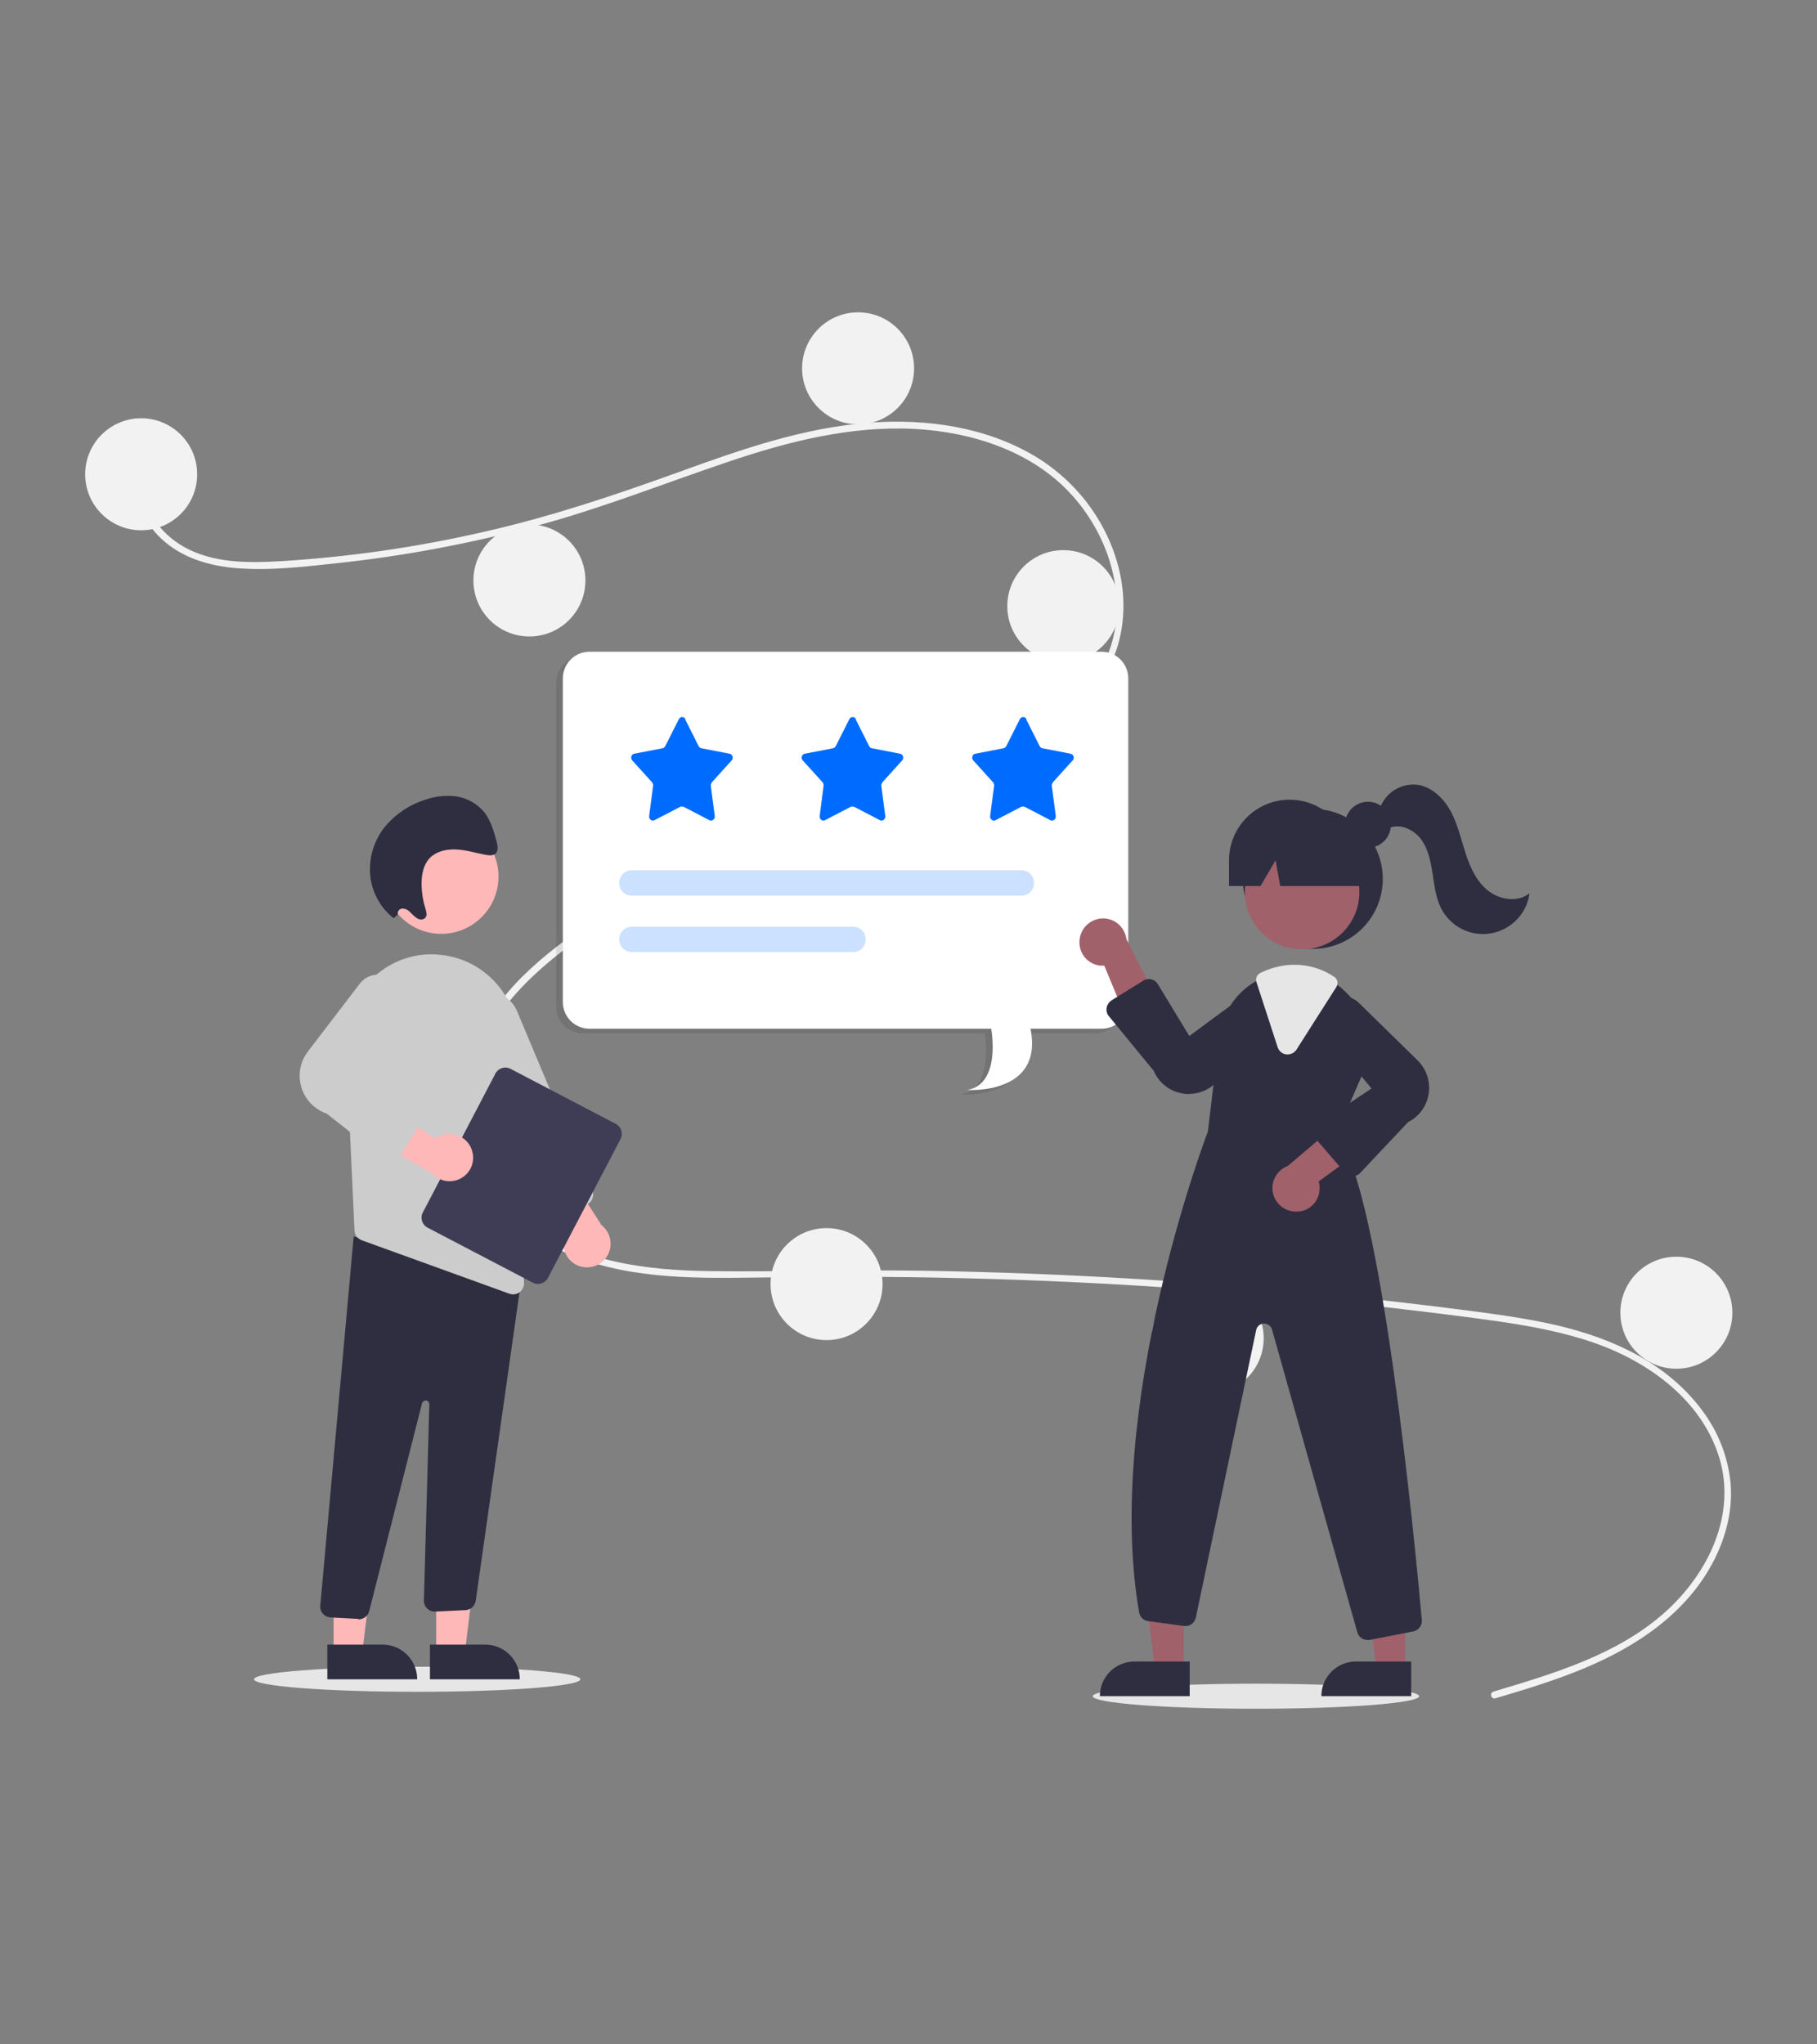 <svg width="64" height="72" viewBox="0 0 64 72" fill="none" xmlns="http://www.w3.org/2000/svg">
<rect x="0" y="0" width="64" height="72" fill="#808080" stroke="none"/>
<path d="M52.629 59.569C54.741 58.936 56.986 58.273 58.664 56.765C60.158 55.418 61.174 53.357 60.556 51.333C59.937 49.316 58.083 47.969 56.169 47.3C55.08 46.917 53.946 46.711 52.813 46.542C51.576 46.365 50.34 46.218 49.096 46.071C44.076 45.496 39.042 45.143 33.978 45.018C31.483 44.952 28.988 44.959 26.493 44.996C24.263 45.026 21.915 45.026 19.847 44.083C18.243 43.347 16.778 42.008 16.329 40.249C15.814 38.217 16.763 36.149 18.132 34.67C18.854 33.897 19.7 33.242 20.568 32.639C21.511 31.983 22.489 31.38 23.483 30.813C25.448 29.702 27.502 28.752 29.621 27.98C30.666 27.597 31.734 27.273 32.801 26.971C33.706 26.714 34.611 26.456 35.487 26.11C37.18 25.433 38.785 24.292 39.219 22.423C39.624 20.649 38.939 18.728 37.732 17.411C36.341 15.887 34.236 15.217 32.227 15.107C29.967 14.989 27.759 15.549 25.632 16.27C23.365 17.035 21.15 17.918 18.831 18.537C16.535 19.148 14.195 19.589 11.832 19.839C10.677 19.965 9.484 20.104 8.321 20.009C7.35 19.928 6.378 19.641 5.657 18.949C5.039 18.353 4.671 17.543 4.803 16.682C4.825 16.527 5.061 16.594 5.039 16.748C4.884 17.793 5.598 18.758 6.474 19.258C7.49 19.832 8.719 19.832 9.852 19.766C12.303 19.619 14.732 19.265 17.124 18.713C19.472 18.176 21.739 17.411 23.998 16.594C26.147 15.813 28.341 15.055 30.637 14.886C32.632 14.739 34.722 15.033 36.459 16.071C37.982 16.984 39.101 18.507 39.462 20.259C39.808 21.966 39.329 23.689 38.034 24.881C36.694 26.117 34.854 26.647 33.139 27.133C30.968 27.751 28.841 28.473 26.78 29.407C24.697 30.357 22.695 31.476 20.804 32.771C18.979 34.022 17.175 35.59 16.594 37.82C16.322 38.858 16.373 39.954 16.822 40.941C17.22 41.809 17.882 42.545 18.648 43.112C20.48 44.459 22.791 44.738 25.006 44.768C27.494 44.797 29.982 44.716 32.47 44.753C37.541 44.834 42.597 45.143 47.646 45.681C48.912 45.813 50.178 45.96 51.436 46.122C52.57 46.269 53.711 46.416 54.829 46.674C56.817 47.138 58.745 48.021 59.974 49.699C60.519 50.428 60.857 51.289 60.953 52.202C61.041 53.151 60.806 54.093 60.379 54.939C59.429 56.801 57.656 57.986 55.772 58.767C54.763 59.186 53.718 59.503 52.673 59.812C52.518 59.856 52.452 59.62 52.607 59.576L52.629 59.569Z" fill="#F2F2F2"/>
<path d="M18.648 22.416C19.737 22.416 20.62 21.533 20.62 20.443C20.62 19.354 19.737 18.471 18.648 18.471C17.558 18.471 16.675 19.354 16.675 20.443C16.675 21.533 17.558 22.416 18.648 22.416Z" fill="#F2F2F2"/>
<path d="M30.225 14.945C31.314 14.945 32.197 14.062 32.197 12.973C32.197 11.883 31.314 11 30.225 11C29.135 11 28.252 11.883 28.252 12.973C28.252 14.062 29.135 14.945 30.225 14.945Z" fill="#F2F2F2"/>
<path d="M37.452 23.32C38.542 23.32 39.425 22.437 39.425 21.348C39.425 20.258 38.542 19.375 37.452 19.375C36.363 19.375 35.48 20.258 35.48 21.348C35.48 22.437 36.363 23.32 37.452 23.32Z" fill="#F2F2F2"/>
<g opacity="0.1">
<path d="M38.564 23.114H20.532C20.009 23.114 19.59 23.534 19.59 24.056V35.45C19.59 35.972 20.009 36.392 20.532 36.392H34.678C34.678 36.392 35.046 38.335 33.839 38.548C33.839 38.548 36.532 38.74 36.061 36.392H38.564C39.086 36.392 39.506 35.972 39.506 35.45V24.056C39.506 23.534 39.086 23.114 38.564 23.114Z" fill="black"/>
<g opacity="0.2">
<path d="M36.415 26.14H22.673C22.434 26.14 22.239 26.334 22.239 26.574V26.596C22.239 26.836 22.434 27.03 22.673 27.03H36.415C36.654 27.03 36.849 26.836 36.849 26.596V26.574C36.849 26.334 36.654 26.14 36.415 26.14Z" fill="black"/>
<path d="M33.861 30.114H22.673C22.434 30.114 22.239 30.309 22.239 30.549V30.571C22.239 30.81 22.434 31.005 22.673 31.005H33.861C34.1 31.005 34.295 30.81 34.295 30.571V30.549C34.295 30.309 34.1 30.114 33.861 30.114Z" fill="black"/>
<path d="M30.482 28.127H22.673C22.434 28.127 22.239 28.321 22.239 28.561V28.583C22.239 28.823 22.434 29.017 22.673 29.017H30.482C30.722 29.017 30.917 28.823 30.917 28.583V28.561C30.917 28.321 30.722 28.127 30.482 28.127Z" fill="black"/>
</g>
</g>
<path d="M38.799 22.953H20.767C20.244 22.953 19.825 23.373 19.825 23.895V35.289C19.825 35.811 20.244 36.231 20.767 36.231H34.913C34.913 36.231 35.281 38.174 34.074 38.387C34.074 38.387 36.768 38.578 36.297 36.231H38.799C39.322 36.231 39.741 35.811 39.741 35.289V23.895C39.741 23.373 39.322 22.953 38.799 22.953Z" fill="white"/>
<g opacity="0.2">
<path d="M35.988 30.651H22.247C22.007 30.651 21.812 30.846 21.812 31.086V31.108C21.812 31.348 22.007 31.542 22.247 31.542H35.988C36.227 31.542 36.422 31.348 36.422 31.108V31.086C36.422 30.846 36.227 30.651 35.988 30.651Z" fill="#006BFF"/>
<path d="M30.055 32.639H22.247C22.007 32.639 21.812 32.833 21.812 33.073V33.095C21.812 33.335 22.007 33.529 22.247 33.529H30.055C30.295 33.529 30.49 33.335 30.49 33.095V33.073C30.49 32.833 30.295 32.639 30.055 32.639Z" fill="#006BFF"/>
</g>
<path d="M24.131 25.33L24.609 26.28C24.631 26.317 24.661 26.346 24.705 26.353L25.698 26.545C25.801 26.567 25.846 26.699 25.772 26.78L25.073 27.553C25.073 27.553 25.029 27.627 25.036 27.671L25.176 28.738C25.191 28.848 25.08 28.937 24.985 28.885L24.079 28.414C24.079 28.414 23.998 28.392 23.961 28.414L23.056 28.885C22.96 28.937 22.85 28.848 22.865 28.738L23.005 27.671C23.005 27.627 22.997 27.582 22.968 27.553L22.269 26.78C22.195 26.699 22.239 26.559 22.342 26.545L23.336 26.353C23.373 26.346 23.409 26.317 23.431 26.28L23.91 25.33C23.961 25.227 24.094 25.227 24.145 25.33H24.131Z" fill="#006BFF"/>
<path d="M30.137 25.33L30.615 26.28C30.637 26.317 30.666 26.346 30.711 26.353L31.704 26.545C31.807 26.567 31.851 26.699 31.778 26.78L31.079 27.553C31.079 27.553 31.034 27.627 31.042 27.671L31.182 28.738C31.196 28.848 31.086 28.937 30.99 28.885L30.085 28.414C30.085 28.414 30.004 28.392 29.967 28.414L29.062 28.885C28.966 28.937 28.856 28.848 28.871 28.738L29.01 27.671C29.01 27.627 29.003 27.582 28.974 27.553L28.274 26.78C28.201 26.699 28.245 26.559 28.348 26.545L29.342 26.353C29.378 26.346 29.415 26.317 29.437 26.28L29.916 25.33C29.967 25.227 30.1 25.227 30.151 25.33H30.137Z" fill="#006BFF"/>
<path d="M36.142 25.33L36.621 26.28C36.643 26.317 36.672 26.346 36.716 26.353L37.71 26.545C37.813 26.567 37.857 26.699 37.783 26.78L37.084 27.553C37.084 27.553 37.04 27.627 37.047 27.671L37.187 28.738C37.202 28.848 37.092 28.937 36.996 28.885L36.091 28.414C36.091 28.414 36.01 28.392 35.973 28.414L35.068 28.885C34.972 28.937 34.862 28.848 34.876 28.738L35.016 27.671C35.016 27.627 35.009 27.582 34.979 27.553L34.28 26.78C34.206 26.699 34.251 26.559 34.354 26.545L35.347 26.353C35.384 26.346 35.421 26.317 35.443 26.28L35.921 25.33C35.973 25.227 36.105 25.227 36.157 25.33H36.142Z" fill="#006BFF"/>
<path d="M44.238 60.18C47.413 60.18 49.986 59.982 49.986 59.739C49.986 59.495 47.413 59.297 44.238 59.297C41.064 59.297 38.49 59.495 38.49 59.739C38.49 59.982 41.064 60.18 44.238 60.18Z" fill="#E6E6E6"/>
<path d="M14.695 59.583C17.87 59.583 20.443 59.386 20.443 59.142C20.443 58.898 17.87 58.7 14.695 58.7C11.521 58.7 8.947 58.898 8.947 59.142C8.947 59.386 11.521 59.583 14.695 59.583Z" fill="#E6E6E6"/>
<path d="M4.972 18.676C6.062 18.676 6.945 17.793 6.945 16.704C6.945 15.615 6.062 14.731 4.972 14.731C3.883 14.731 3 15.615 3 16.704C3 17.793 3.883 18.676 4.972 18.676Z" fill="#F2F2F2"/>
<path d="M15.277 37.687C16.366 37.687 17.249 36.804 17.249 35.715C17.249 34.625 16.366 33.742 15.277 33.742C14.187 33.742 13.304 34.625 13.304 35.715C13.304 36.804 14.187 37.687 15.277 37.687Z" fill="#F2F2F2"/>
<path d="M29.113 47.197C30.203 47.197 31.086 46.314 31.086 45.224C31.086 44.135 30.203 43.252 29.113 43.252C28.024 43.252 27.141 44.135 27.141 45.224C27.141 46.314 28.024 47.197 29.113 47.197Z" fill="#F2F2F2"/>
<path d="M42.538 49.103C43.627 49.103 44.511 48.22 44.511 47.131C44.511 46.041 43.627 45.158 42.538 45.158C41.449 45.158 40.566 46.041 40.566 47.131C40.566 48.22 41.449 49.103 42.538 49.103Z" fill="#F2F2F2"/>
<path d="M59.047 48.205C60.136 48.205 61.019 47.322 61.019 46.232C61.019 45.143 60.136 44.26 59.047 44.26C57.957 44.26 57.074 45.143 57.074 46.232C57.074 47.322 57.957 48.205 59.047 48.205Z" fill="#F2F2F2"/>
<path d="M46.24 33.419C47.602 33.419 48.706 32.315 48.706 30.953C48.706 29.591 47.602 28.487 46.24 28.487C44.879 28.487 43.775 29.591 43.775 30.953C43.775 32.315 44.879 33.419 46.24 33.419Z" fill="#2F2E41"/>
<path d="M41.692 58.803H40.683L40.205 54.924H41.692V58.803Z" fill="#A0616A"/>
<path d="M39.962 58.516H41.905V59.737H38.74C38.74 59.06 39.285 58.516 39.962 58.516Z" fill="#2F2E41"/>
<path d="M49.493 58.803H48.485L48.007 54.924H49.493V58.803Z" fill="#A0616A"/>
<path d="M47.764 58.516H49.707V59.737H46.542C46.542 59.06 47.087 58.516 47.764 58.516Z" fill="#2F2E41"/>
<path d="M45.865 33.434C46.979 33.434 47.882 32.531 47.882 31.417C47.882 30.303 46.979 29.4 45.865 29.4C44.751 29.4 43.848 30.303 43.848 31.417C43.848 32.531 44.751 33.434 45.865 33.434Z" fill="#A0616A"/>
<path d="M47.072 39.939L47.977 37.864C48.426 36.87 48.198 35.692 47.403 34.942C47.322 34.861 47.241 34.787 47.153 34.721C46.704 34.375 46.159 34.184 45.593 34.184C45.21 34.184 44.834 34.272 44.489 34.426C44.459 34.441 44.43 34.456 44.4 34.471C44.341 34.5 44.29 34.529 44.231 34.559C43.517 34.971 43.039 35.7 42.943 36.517L42.545 39.851C42.442 40.116 38.873 49.573 40.124 56.794C40.154 56.956 40.279 57.073 40.441 57.095L41.706 57.265C41.898 57.294 42.074 57.162 42.119 56.978L44.246 46.843C44.275 46.688 44.43 46.585 44.584 46.622C44.687 46.644 44.776 46.725 44.805 46.828L47.808 57.486C47.852 57.647 47.999 57.758 48.161 57.758C48.183 57.758 48.213 57.758 48.235 57.758L49.78 57.456C49.964 57.419 50.097 57.25 50.082 57.059C49.854 54.519 48.647 41.816 47.079 39.939H47.072Z" fill="#2F2E41"/>
<path d="M38.026 33.095C37.975 33.551 38.299 33.956 38.748 34.008C38.799 34.008 38.843 34.008 38.895 34.008L40.021 36.716L40.875 35.45L39.675 33.073C39.616 32.617 39.204 32.293 38.748 32.352C38.365 32.403 38.071 32.705 38.026 33.088V33.095Z" fill="#A0616A"/>
<path d="M45.755 42.669C46.211 42.618 46.527 42.206 46.476 41.749C46.476 41.698 46.461 41.654 46.446 41.61L48.816 39.88L47.388 39.343L45.357 41.065C44.93 41.227 44.709 41.705 44.871 42.132C45.004 42.493 45.372 42.714 45.755 42.662V42.669Z" fill="#A0616A"/>
<path d="M41.891 38.533C41.802 38.533 41.706 38.526 41.618 38.504C41.176 38.423 40.809 38.121 40.639 37.716L39.057 35.788C38.924 35.633 38.954 35.398 39.108 35.265C39.123 35.258 39.138 35.243 39.145 35.236L40.271 34.537C40.448 34.426 40.676 34.485 40.779 34.654L41.891 36.487L44.025 34.912C44.415 34.706 44.901 34.861 45.099 35.251C45.261 35.56 45.203 35.943 44.952 36.193L42.825 38.136C42.575 38.386 42.236 38.526 41.883 38.526L41.891 38.533Z" fill="#2F2E41"/>
<path d="M47.646 41.426C47.646 41.426 47.646 41.426 47.639 41.426C47.536 41.426 47.433 41.375 47.366 41.294L46.365 40.131C46.233 39.976 46.248 39.741 46.402 39.608C46.417 39.601 46.424 39.586 46.439 39.579L48.308 38.335L46.616 36.296C46.388 35.921 46.513 35.428 46.888 35.2C47.19 35.016 47.572 35.06 47.837 35.295L49.898 37.312C50.45 37.82 50.487 38.674 49.986 39.226C49.876 39.343 49.744 39.447 49.596 39.52L47.911 41.309C47.845 41.382 47.742 41.426 47.639 41.426H47.646Z" fill="#2F2E41"/>
<path d="M45.357 37.135C45.357 37.135 45.328 37.135 45.306 37.135C45.166 37.12 45.048 37.017 45.004 36.885L44.253 34.581C44.216 34.463 44.268 34.331 44.386 34.272L44.408 34.257C44.408 34.257 44.452 34.235 44.474 34.228C44.827 34.066 45.203 33.977 45.593 33.977C46.093 33.977 46.586 34.125 46.998 34.404C47.116 34.485 47.145 34.64 47.072 34.758L45.666 36.966C45.6 37.069 45.482 37.135 45.357 37.135Z" fill="#E6E6E6"/>
<path d="M48.183 29.857C48.63 29.857 48.993 29.494 48.993 29.047C48.993 28.6 48.63 28.237 48.183 28.237C47.736 28.237 47.374 28.6 47.374 29.047C47.374 29.494 47.736 29.857 48.183 29.857Z" fill="#2F2E41"/>
<path d="M45.423 28.164C44.246 28.164 43.289 29.121 43.289 30.299V31.204H44.4L44.93 30.299L45.092 31.204H48.463L47.558 30.299C47.558 29.121 46.601 28.164 45.423 28.164Z" fill="#2F2E41"/>
<path d="M48.596 28.495C48.779 27.921 49.353 27.56 49.95 27.641C50.465 27.73 50.87 28.142 51.113 28.598C51.355 29.062 51.466 29.577 51.628 30.07C51.79 30.563 52.018 31.064 52.43 31.38C52.842 31.697 53.468 31.785 53.873 31.461C53.755 32.366 52.923 32.999 52.018 32.882C51.503 32.815 51.054 32.506 50.796 32.057C50.583 31.682 50.531 31.233 50.465 30.806C50.399 30.379 50.318 29.93 50.068 29.577C49.817 29.224 49.339 28.995 48.934 29.157L48.596 28.502V28.495Z" fill="#2F2E41"/>
<path d="M15.365 58.207H16.373L16.852 54.321H15.365V58.207Z" fill="#FFB8B8"/>
<path d="M18.309 59.142H15.144V57.92H17.087C17.764 57.92 18.309 58.465 18.309 59.142Z" fill="#2F2E41"/>
<path d="M11.751 58.207H12.759L13.238 54.321H11.751V58.207Z" fill="#FFB8B8"/>
<path d="M14.695 59.142H11.53V57.92H13.473C14.15 57.92 14.695 58.465 14.695 59.142Z" fill="#2F2E41"/>
<path d="M12.627 57.016L11.641 56.964C11.427 56.95 11.265 56.773 11.28 56.559L12.458 43.547L17.867 45.004L18.39 44.864L16.756 56.383C16.727 56.559 16.579 56.699 16.395 56.707L15.335 56.758C15.122 56.773 14.945 56.611 14.931 56.398C14.931 56.39 14.931 56.375 14.931 56.368L15.122 49.457C15.122 49.383 15.07 49.325 14.997 49.325C14.938 49.325 14.879 49.369 14.864 49.428L13.01 56.721C12.973 56.898 12.818 57.031 12.634 57.031C12.634 57.031 12.62 57.031 12.612 57.031L12.627 57.016Z" fill="#2F2E41"/>
<path d="M15.541 32.889C16.655 32.889 17.558 31.986 17.558 30.872C17.558 29.758 16.655 28.855 15.541 28.855C14.428 28.855 13.525 29.758 13.525 30.872C13.525 31.986 14.428 32.889 15.541 32.889Z" fill="#FFB8B8"/>
<path d="M12.185 36.805L12.406 41.589L12.487 43.333C12.487 43.488 12.59 43.62 12.737 43.679L17.941 45.563C17.985 45.578 18.029 45.585 18.073 45.585C18.287 45.585 18.456 45.416 18.456 45.203C18.456 45.203 18.456 45.195 18.456 45.188L18.243 36.584C18.213 35.127 17.153 33.898 15.718 33.655C15.667 33.647 15.615 33.64 15.564 33.633C14.688 33.522 13.812 33.809 13.172 34.405C12.502 35.016 12.141 35.9 12.185 36.805Z" fill="#CCCCCC"/>
<path d="M20.429 44.598C19.994 44.466 19.752 44.002 19.884 43.56C19.906 43.487 19.943 43.413 19.987 43.347L18.221 40.999L19.744 40.903L21.187 43.148C21.547 43.428 21.614 43.95 21.334 44.311C21.12 44.583 20.76 44.701 20.429 44.598Z" fill="#FFB8B8"/>
<path d="M19.185 42.928C19.089 42.891 19.015 42.817 18.979 42.721L16.322 36.392C16.101 35.869 16.344 35.273 16.866 35.052C17.389 34.831 17.985 35.074 18.206 35.597L20.863 41.926C20.944 42.125 20.855 42.346 20.657 42.427L19.479 42.92C19.383 42.957 19.28 42.957 19.185 42.92V42.928Z" fill="#CCCCCC"/>
<path d="M14.894 42.7L17.448 37.813C17.551 37.615 17.794 37.541 17.985 37.644L21.687 39.58C21.886 39.683 21.959 39.926 21.857 40.117L19.302 45.004C19.2 45.203 18.957 45.276 18.765 45.173L15.063 43.238C14.864 43.135 14.791 42.892 14.894 42.7Z" fill="#3F3D56"/>
<path d="M16.609 40.47C16.447 40.043 15.968 39.829 15.541 39.984C15.468 40.013 15.394 40.05 15.335 40.102L12.892 38.482V40.006L15.21 41.316C15.512 41.662 16.035 41.699 16.381 41.397C16.645 41.169 16.734 40.801 16.609 40.477V40.47Z" fill="#FFB8B8"/>
<path d="M13.518 40.808L11.516 39.225C10.78 38.975 10.382 38.18 10.625 37.444C10.677 37.282 10.765 37.135 10.868 37.003L12.686 34.626C12.973 34.272 13.495 34.221 13.856 34.508C14.143 34.743 14.239 35.133 14.099 35.472L12.664 37.82L14.776 38.821C14.967 38.909 15.048 39.137 14.96 39.328C14.96 39.343 14.945 39.358 14.938 39.373L14.084 40.72C14.025 40.815 13.93 40.874 13.827 40.896C13.724 40.911 13.613 40.882 13.532 40.815L13.518 40.808Z" fill="#CCCCCC"/>
<path d="M14.018 32.227C13.989 32.138 14.033 32.035 14.128 32.006C14.143 32.006 14.158 31.998 14.172 31.998C14.283 31.998 14.386 32.057 14.46 32.138C14.533 32.219 14.614 32.293 14.71 32.352C14.806 32.403 14.938 32.396 14.997 32.3C15.048 32.212 15.012 32.094 14.982 31.991C14.901 31.733 14.857 31.461 14.85 31.189C14.842 30.887 14.886 30.57 15.048 30.328C15.262 30.018 15.652 29.908 16.02 29.915C16.388 29.923 16.749 30.041 17.109 30.107C17.234 30.129 17.381 30.144 17.47 30.048C17.558 29.945 17.529 29.776 17.492 29.636C17.396 29.275 17.286 28.9 17.058 28.605C16.807 28.304 16.454 28.105 16.064 28.046C15.689 28.002 15.313 28.046 14.96 28.171C14.386 28.355 13.878 28.708 13.51 29.179C13.127 29.687 12.966 30.328 13.054 30.953C13.142 31.498 13.429 31.998 13.863 32.337L14.018 32.212V32.227Z" fill="#2F2E41"/>
</svg>
